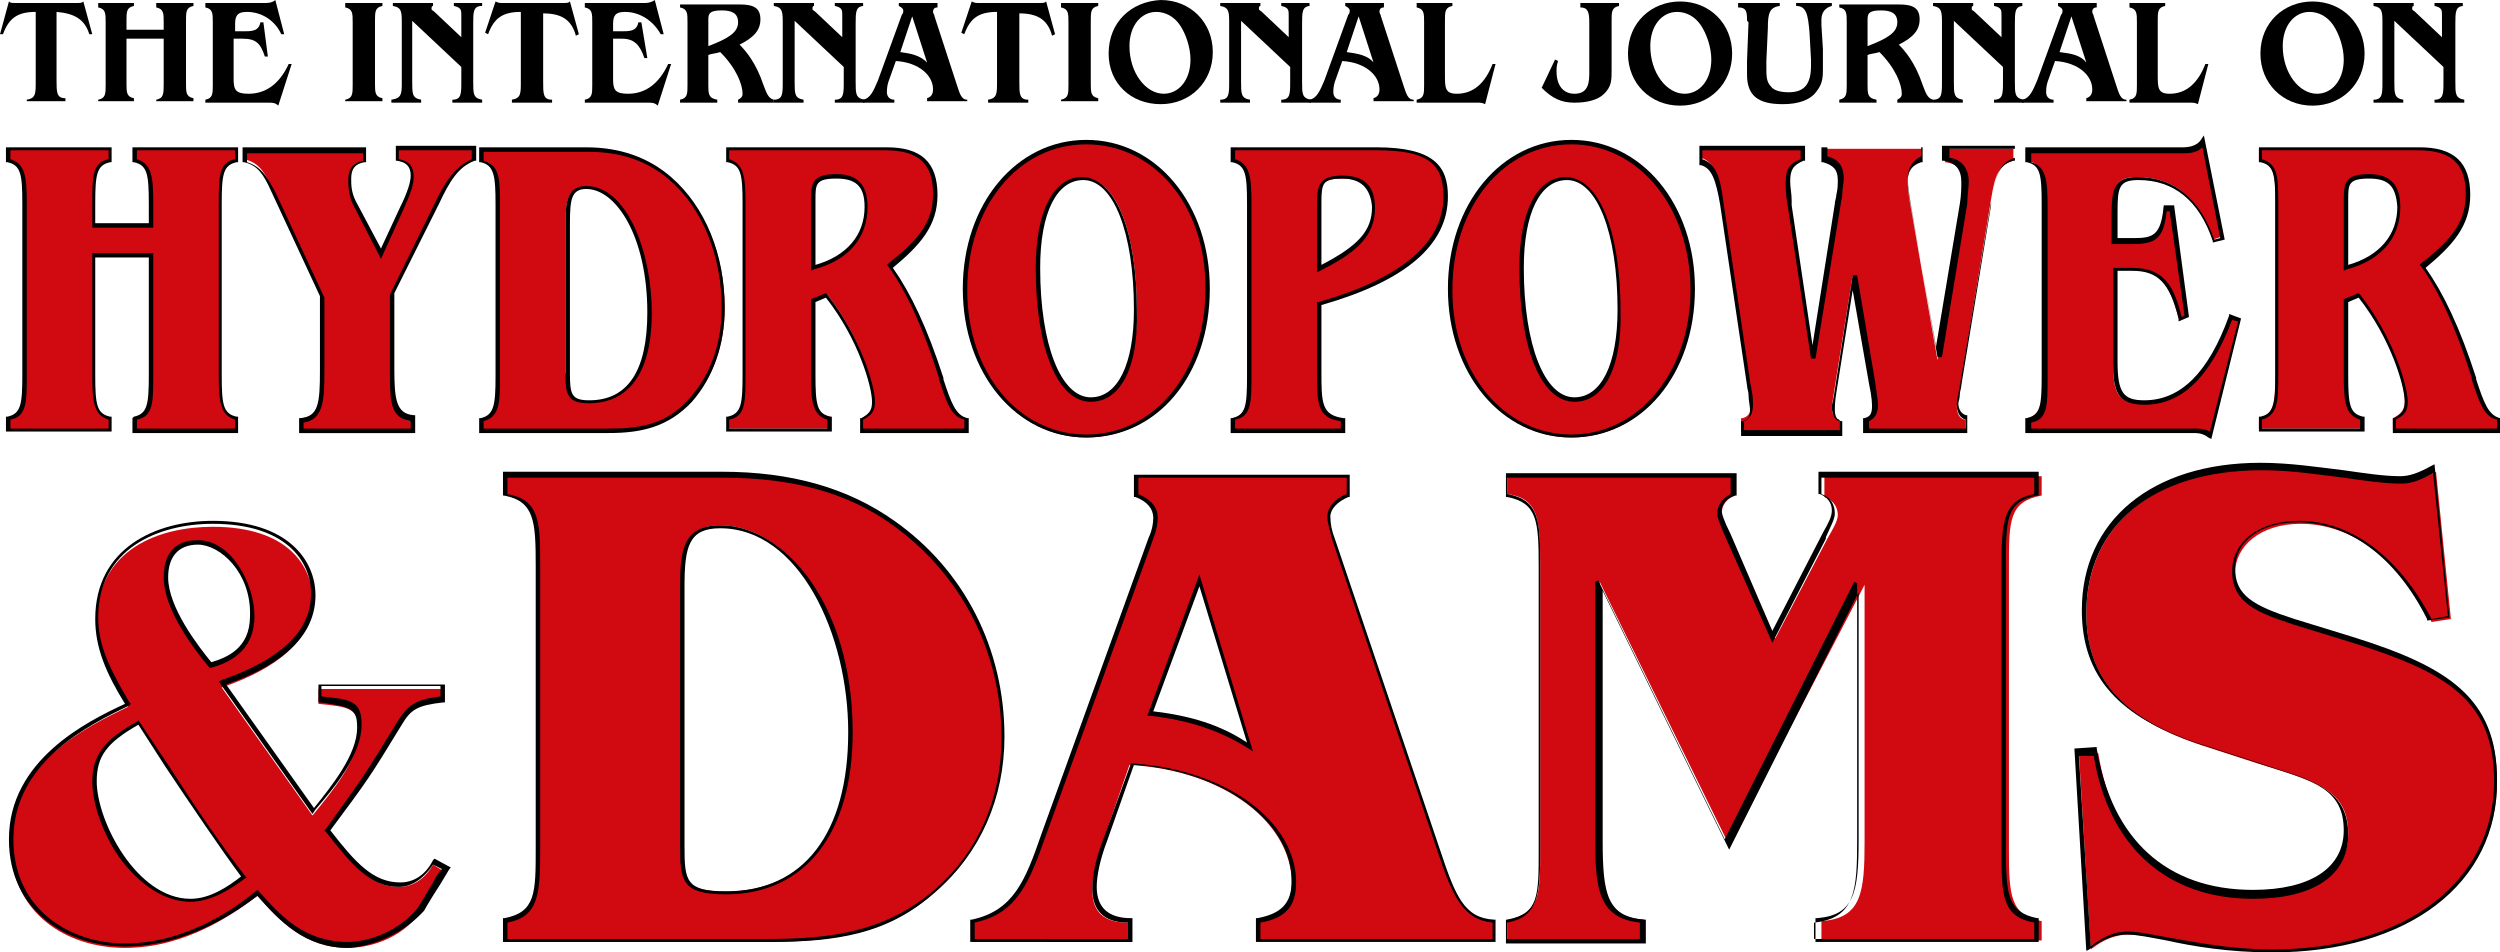 <?xml version="1.0" encoding="UTF-8"?>
<!-- Generator: Adobe Illustrator 18.1.1, SVG Export Plug-In . SVG Version: 6.00 Build 0)  -->
<svg xmlns="http://www.w3.org/2000/svg" xmlns:xlink="http://www.w3.org/1999/xlink" version="1.1" id="Layer_1" x="0px" y="0px" width="168px" height="64px" viewBox="0 0 168 64" xml:space="preserve">
<g>
	<g>
		<path fill="#D10A11" d="M6.3,25.2c0,1.9,0,2.7,1.1,2.9v0.8H0.5v-0.8c1-0.2,1.1-1.1,1.1-2.9V13.7c0-1.9,0-2.7-1.1-2.9V10h6.9v0.8    c-1,0.2-1.1,1.1-1.1,2.9v1.5h3.8v-1.5c0-1.9,0-2.7-1.1-2.9V10h6.9v0.8c-1,0.2-1.1,1.1-1.1,2.9v11.5c0,1.9,0,2.7,1.1,2.9v0.8H9.1    v-0.8c1-0.2,1.1-1.1,1.1-2.9v-8.1H6.3V25.2z"></path>
		<path d="M16.1,29.1H8.9v-1L9,28c0.9-0.2,1-0.8,1-2.8v-7.9H6.4v7.9c0,2,0.1,2.6,1,2.8l0.1,0v1H0.4v-1l0.1,0c0.9-0.2,1-0.8,1-2.8    V13.7c0-2-0.1-2.6-1-2.8l-0.1,0v-1h7.1v1l-0.1,0c-0.9,0.2-1,0.8-1,2.8V15H10v-1.3c0-2-0.1-2.6-1-2.8l-0.1,0v-1h7.1v1l-0.1,0    c-0.9,0.2-1,0.8-1,2.8v11.5c0,2,0.1,2.6,1,2.8l0.1,0V29.1z M9.2,28.8h6.6v-0.6c-1-0.3-1.1-1.2-1.1-3V13.7c0-1.8,0-2.8,1.1-3v-0.6    H9.2v0.6c1,0.3,1.1,1.2,1.1,3v1.6H6.2v-1.6c0-1.8,0-2.8,1.1-3v-0.6H0.7v0.6c1,0.3,1.1,1.2,1.1,3v11.5c0,1.8,0,2.8-1.1,3v0.6h6.6    v-0.6c-1-0.3-1.1-1.2-1.1-3V17h4.1v8.2c0,1.8,0,2.8-1.1,3V28.8z"></path>
	</g>
	<g>
		<path fill="#D10A11" d="M20.2,28.1c1.3-0.1,1.4-1.2,1.4-3.3v-5l-3.3-7.1c-0.5-1.1-0.9-1.8-1.9-2V10h8.1v0.8c-0.7,0.1-1,0.5-1,1.2    c0,0.4,0,0.9,0.3,1.6l1.8,3.4l1.4-3c0.4-0.9,0.7-1.6,0.7-2.1c0-0.7-0.3-1-1-1.1V10h5.1v0.8c-1.1,0.5-1.8,1.5-2.5,3l-3,6.1v5.1    c0,2.1,0.1,3.2,1.4,3.3v0.8h-7.5V28.1z"></path>
		<path d="M27.9,29.1h-7.8v-1l0.1,0c1.2-0.1,1.3-1,1.3-3.2v-5l-3.3-7.1c-0.5-1.1-0.9-1.7-1.8-1.9l-0.1,0v-1h8.3v1l-0.1,0    c-0.6,0.1-0.9,0.4-0.9,1.1v0c0,0.4,0,0.9,0.3,1.5l1.7,3.2l1.3-2.8c0.5-1,0.7-1.7,0.7-2.1c0-0.6-0.3-0.9-0.9-1l-0.1,0v-1H32v1    l-0.1,0c-1.1,0.4-1.7,1.4-2.4,2.9l-3,6v5c0,2.1,0.1,3.1,1.3,3.2l0.1,0V29.1z M20.3,28.8h7.3v-0.5c-1.4-0.2-1.4-1.4-1.4-3.4l0-5.1    l3-6.1c0.7-1.5,1.4-2.5,2.5-3v-0.6h-4.9v0.6c0.7,0.1,1,0.5,1,1.2c0,0.5-0.2,1.1-0.7,2.2l-1.5,3.3l-1.9-3.7    c-0.3-0.7-0.3-1.3-0.3-1.6v0c0-0.8,0.4-1.2,1-1.3v-0.5h-7.8v0.6c1,0.3,1.4,1.1,1.9,2l3.3,7.1v5c0,2-0.1,3.2-1.4,3.4V28.8z"></path>
	</g>
	<g>
		<path fill="#D10A11" d="M32.4,28.1c1-0.2,1.1-1.1,1.1-2.9V13.7c0-1.8,0-2.7-1.1-2.9V10h7.1c2.3,0,4.1,0.6,5.6,2    c2.3,2,3.6,5.2,3.6,8.7c0,2.5-0.8,4.7-2.2,6.2c-1.5,1.6-3.2,2-5.5,2h-8.6V28.1z M38.1,25.1c0,1.4,0.1,1.9,1.4,1.9    c2.6,0,4.1-2,4.1-6c0-5-2.1-8.4-4.3-8.4c-1.1,0-1.3,0.8-1.3,2.4V25.1C38.1,25.2,38.1,24.9,38.1,25.1z"></path>
		<path d="M40.9,29.1h-8.7v-1l0.1,0c0.9-0.2,1-0.9,1-2.8V13.7c0-1.9-0.1-2.6-1-2.8l-0.1,0v-1h7.2c2.3,0,4.2,0.7,5.7,2    c2.3,2,3.6,5.2,3.6,8.8c0,2.5-0.8,4.7-2.2,6.3C44.9,28.7,43.1,29.1,40.9,29.1z M32.5,28.8h8.4c2.2,0,3.9-0.3,5.4-2    c1.4-1.5,2.2-3.7,2.2-6.1c0-3.5-1.3-6.7-3.5-8.6c-1.5-1.3-3.3-1.9-5.5-1.9h-7v0.6c1.1,0.3,1.1,1.3,1.1,3v11.5c0,1.7,0,2.7-1.1,3    V28.8z M39.6,27.1c-1.5,0-1.6-0.6-1.6-2V15c0-1.4,0.1-2.5,1.4-2.5c2.7,0,4.4,4.4,4.4,8.5C43.8,26,41.5,27.1,39.6,27.1z M38.3,25.1    c0,1.4,0.1,1.8,1.3,1.8c2.6,0,3.9-2,3.9-5.9c0-5.1-2.1-8.3-4.1-8.3c-1,0-1.1,0.7-1.1,2.3V25.1z"></path>
	</g>
	<g>
		<path fill="#D10A11" d="M48.9,28.1c1-0.2,1.1-1.1,1.1-2.9V13.7c0-1.9,0-2.7-1.1-2.9V10h10.7c2.2,0,3.3,0.9,3.3,3    c0,2-1,3.3-3.1,4.8c1.4,1.9,2.4,4.4,3.4,7.5C63.7,27,64,28,65,28.1v0.8h-7.1v-0.8c0.6-0.3,0.8-0.6,0.8-1.2c0-1.1-0.9-4.3-3.1-7.1    l-0.9,0.3v5c0,1.9,0,2.7,1.1,2.9v0.8h-6.9V28.1z M58.2,13.9c0-1.5-0.6-2.1-2-2.1c-1.5,0-1.6,0.5-1.6,1.6V18    C57,17.4,58.2,15.9,58.2,13.9z"></path>
		<path d="M65.1,29.1h-7.3v-1l0.1,0c0.5-0.3,0.7-0.5,0.7-1.1c0-1-0.9-4.2-3.1-7l-0.7,0.3v4.9c0,2,0.1,2.6,1,2.8l0.1,0v1h-7.1v-1    l0.1,0c0.9-0.2,1-0.8,1-2.8V13.7c0-2-0.1-2.6-1-2.8l-0.1,0v-1h10.8c2.3,0,3.4,1,3.4,3.2c0,2.1-1.2,3.4-3,4.9    c1.2,1.7,2.3,4,3.4,7.4l0,0.1c0.5,1.5,0.8,2.4,1.6,2.6l0.1,0V29.1z M58,28.8h6.8v-0.6c-0.9-0.2-1.2-1.2-1.7-2.7l0-0.1    c-1.1-3.5-2.2-5.8-3.4-7.5l-0.1-0.1l0.1-0.1c2.2-1.7,3-2.9,3-4.7c0-2-1-2.9-3.2-2.9H49v0.6c1,0.3,1.1,1.2,1.1,3v11.5    c0,1.8,0,2.8-1.1,3v0.6h6.6v-0.6c-1-0.3-1.1-1.2-1.1-3v-5.1l1-0.4l0.1,0.1c2.2,2.8,3.2,6.1,3.2,7.2c0,0.6-0.2,0.9-0.8,1.2V28.8z     M54.5,18.2v-4.8c0-1.1,0.1-1.7,1.7-1.7c1.4,0,2.1,0.7,2.1,2.2c0,2.1-1.3,3.6-3.6,4.2L54.5,18.2z M56.2,12c-1.4,0-1.4,0.4-1.4,1.4    v4.4c2.1-0.6,3.3-2,3.3-3.9C58.1,12.5,57.5,12,56.2,12z"></path>
	</g>
	<g>
		<path fill="#D10A11" d="M73,9.6c4.6,0,8.2,4.2,8.2,9.9c0,5.7-3.6,9.9-8.2,9.9s-8.2-4.2-8.2-9.9C64.9,13.8,68.5,9.6,73,9.6z     M69.8,18c0,5.5,1.5,8.9,3.6,8.9c1.8,0,3-2.1,3-6c0-5.5-1.5-8.9-3.5-8.9C71,12,69.8,14.1,69.8,18z"></path>
		<path d="M73,29.4c-4.7,0-8.3-4.3-8.3-10c0-5.7,3.6-10,8.3-10c4.7,0,8.3,4.3,8.3,10C81.3,25.2,77.8,29.4,73,29.4z M73,9.7    c-4.6,0-8,4.2-8,9.8c0,5.6,3.5,9.7,8,9.7c4.6,0,8-4.2,8-9.7C81.1,13.9,77.6,9.7,73,9.7z M73.3,27c-2.2,0-3.7-3.5-3.7-9    c0-3.8,1.2-6.1,3.1-6.1c2.2,0,3.7,3.5,3.7,9C76.5,24.7,75.3,27,73.3,27z M72.8,12.1c-1.8,0-2.9,2.2-2.9,5.9c0,5.2,1.4,8.7,3.4,8.7    c1.8,0,2.9-2.2,2.9-5.9C76.2,15.6,74.8,12.1,72.8,12.1z"></path>
	</g>
	<g>
		<path fill="#D10A11" d="M82.8,28.1c1-0.2,1.1-1.1,1.1-2.9V13.7c0-1.9,0-2.7-1.1-2.9V10h9.7c3,0,4.6,0.6,4.6,3.2    c0,3.2-2.8,5.6-8.5,7.2v4.5c0,2.2,0,3.1,1.6,3.3v0.8h-7.4V28.1z M92.3,14c0-1.4-0.7-2-2.1-2c-1.4,0-1.6,0.5-1.6,1.7v4.4    C91.1,16.9,92.3,15.8,92.3,14z"></path>
		<path d="M90.4,29.1h-7.7v-1l0.1,0c0.9-0.2,1-0.8,1-2.8V13.7c0-2-0.1-2.6-1-2.8l-0.1,0v-1h9.8c3.9,0,4.8,1.3,4.8,3.3    c0,3.3-2.9,5.7-8.5,7.3v4.4c0,2.2,0,3,1.5,3.2l0.1,0V29.1z M83,28.8h7.1v-0.5c-1.6-0.2-1.6-1.2-1.6-3.4v-4.6l0.1,0    c5.6-1.6,8.4-4,8.4-7.1c0-2.3-1.2-3.1-4.5-3.1H83v0.6c1,0.3,1.1,1.2,1.1,3v11.5c0,1.8,0,2.8-1.1,3V28.8z M88.5,18.3v-4.6    c0-1.3,0.2-1.9,1.7-1.9c1.5,0,2.2,0.7,2.2,2.2c0,2-1.5,3.1-3.7,4.2L88.5,18.3z M90.2,12c-1.3,0-1.4,0.3-1.4,1.6v4.2    c2.5-1.3,3.4-2.3,3.4-3.9C92.1,12.7,91.5,12,90.2,12z"></path>
	</g>
	<g>
		<path fill="#D10A11" d="M105.6,9.6c4.6,0,8.2,4.2,8.2,9.9c0,5.7-3.6,9.9-8.2,9.9c-4.6,0-8.2-4.2-8.2-9.9    C97.4,13.8,101,9.6,105.6,9.6z M102.3,18c0,5.5,1.5,8.9,3.5,8.9c1.8,0,3-2.1,3-6c0-5.5-1.5-8.9-3.5-8.9    C103.5,12,102.3,14.1,102.3,18z"></path>
		<path d="M105.6,29.4c-4.7,0-8.3-4.3-8.3-10c0-5.7,3.6-10,8.3-10c4.7,0,8.3,4.3,8.3,10C113.9,25.2,110.3,29.4,105.6,29.4z     M105.6,9.7c-4.6,0-8,4.2-8,9.8c0,5.6,3.5,9.7,8,9.7s8-4.2,8-9.7C113.6,13.9,110.1,9.7,105.6,9.7z M105.8,27c-2.2,0-3.7-3.5-3.7-9    c0-3.8,1.2-6.1,3.1-6.1c2.2,0,3.7,3.5,3.7,9C109,24.7,107.8,27,105.8,27z M105.3,12.1c-1.8,0-2.9,2.2-2.9,5.9    c0,5.2,1.4,8.7,3.4,8.7c1.8,0,2.9-2.2,2.9-5.9C108.7,15.6,107.3,12.1,105.3,12.1z"></path>
	</g>
	<g>
		<path fill="#D10A11" d="M117.1,28.1c0.4-0.1,0.6-0.4,0.6-1c0-0.3-0.1-0.9-0.2-1.6l-1.8-12.1c-0.3-1.7-0.5-2.5-1.4-2.8V9.9l6.8,0    v0.8c-0.7,0.3-1,0.6-1,1.5c0,0.4,0.1,1,0.2,1.6l1.5,10.3l1.6-10.3c0.1-0.6,0.3-1.2,0.3-1.6c0-0.8-0.4-1.1-1.1-1.4V10h6.5v0.8    c-0.7,0.3-0.9,0.7-0.9,1.4c0,0.1,0,0.7,0.2,1.7l1.8,10.3l1.7-10.3c0.1-0.6,0.1-1.1,0.1-1.5c0-0.9-0.4-1.4-1.3-1.5V10h4.6v0.8    c-1.2,0.3-1.3,1.4-1.6,3.2l-2,12.1c-0.1,0.6-0.2,1-0.2,1.2c0,0.5,0.2,0.9,0.6,0.9v0.8h-6.8v-0.8c0.5-0.1,0.6-0.4,0.6-1    c0-0.3,0-0.8-0.2-1.6l-1.2-7.1l-1.2,7.5c-0.1,0.7-0.2,1.2-0.2,1.3c0,0.5,0.1,0.8,0.5,0.9v0.8h-6.6V28.1z"></path>
		<path d="M132.3,29.1h-7.1v-1l0.1,0c0.3-0.1,0.5-0.2,0.5-0.8c0-0.1,0-0.6-0.2-1.5l-1.1-6.3l-1.1,6.9c-0.1,0.6-0.1,1-0.1,1.1    c0,0.6,0.2,0.7,0.4,0.8l0.1,0v1H117v-1l0.1,0c0.4-0.1,0.5-0.3,0.5-0.8c0-0.2-0.1-0.6-0.1-1c0-0.2-0.1-0.4-0.1-0.6l-1.8-12.1    c-0.3-1.8-0.6-2.5-1.3-2.7l-0.1,0V9.8l7.1,0v1l-0.1,0c-0.7,0.3-0.9,0.6-0.9,1.4c0,0.4,0.1,0.8,0.1,1.3l0,0.3l1.4,9.4l1.5-9.5    c0-0.2,0.1-0.4,0.1-0.6c0.1-0.4,0.1-0.7,0.1-1c0-0.7-0.3-1-1-1.2l-0.1,0v-1h6.8v1l-0.1,0c-0.6,0.2-0.9,0.6-0.9,1.2    c0,0.1,0,0.7,0.2,1.7l1.7,9.5l1.6-9.6c0.1-0.6,0.1-1.1,0.1-1.5c0-0.8-0.4-1.3-1.2-1.4l-0.1,0v-1h4.9v1l-0.1,0    c-1.1,0.3-1.2,1.2-1.5,2.8l0,0.2l-2,12.1c0,0.2-0.1,0.4-0.1,0.6c0,0.3-0.1,0.5-0.1,0.6c0,0.4,0.2,0.7,0.5,0.8l0.1,0V29.1z     M125.5,28.8h6.6v-0.6c-0.4-0.1-0.6-0.5-0.6-1c0-0.2,0-0.4,0.1-0.7c0-0.2,0.1-0.4,0.1-0.6l2.1-12.3c0.3-1.6,0.4-2.6,1.6-3v-0.6    h-4.4v0.6c0.8,0.1,1.3,0.7,1.3,1.6c0,0.4-0.1,1-0.1,1.5l-1.7,10.3l-0.3,0l-1.8-10.3c-0.2-1.1-0.2-1.7-0.2-1.7    c0-0.7,0.3-1.2,0.9-1.5v-0.6h-6.3v0.6c0.7,0.2,1.1,0.6,1.1,1.5c0,0.3-0.1,0.7-0.1,1.1c0,0.2-0.1,0.4-0.1,0.6L122,24.1l-0.3,0    l-1.6-10.5c-0.1-0.5-0.1-1-0.1-1.3c0-0.9,0.2-1.3,1-1.6v-0.6l-6.6,0v0.6c0.9,0.3,1.2,1.2,1.4,2.8l1.8,12.1c0,0.2,0.1,0.4,0.1,0.6    c0.1,0.4,0.1,0.8,0.1,1c0,0.7-0.3,1-0.6,1.1v0.6h6.4v-0.6c-0.4-0.1-0.5-0.6-0.5-1c0-0.1,0.1-0.4,0.2-1.1l1.2-7.7l0.3,0l1.2,7.1    c0.1,0.7,0.2,1.3,0.2,1.6c0,0.6-0.2,0.9-0.6,1.1V28.8z"></path>
	</g>
	<g>
		<path fill="#D10A11" d="M136.2,28.1c1-0.2,1.1-1.1,1.1-2.9V13.7c0-1.9,0-2.7-1.1-2.9V10h10.5c0.6,0,1-0.2,1.3-0.6l1.3,6.5    l-0.6,0.2c-0.9-2.8-2.6-4.2-5.1-4.2c-1.4,0-1.6,0.6-1.6,2.2v2h1.3c1.4,0,2-0.3,2.1-2.2h0.5l1,7.3l-0.5,0.2    c-0.6-2.4-1.3-3.3-3.2-3.3H142v6.3c0,2,0.3,2.7,2,2.7c2.5,0,4.4-1.8,5.9-5.7l0.6,0.2l-1.9,7.7c-0.4-0.3-0.8-0.3-1.2-0.3h-11.1    V28.1z"></path>
		<path d="M148.6,29.5l-0.2-0.1c-0.4-0.3-0.7-0.3-1.1-0.3h-11.2v-1l0.1,0c0.9-0.2,1-0.8,1-2.8V13.7c0-2-0.1-2.6-1-2.8l-0.1,0v-1    h10.6c0.6,0,1-0.2,1.2-0.5l0.2-0.3l1.4,7l-0.8,0.2l0-0.1c-0.9-2.7-2.6-4.1-5-4.1c-1.3,0-1.4,0.5-1.4,2.1V16h1.1    c1.3,0,1.8-0.2,2-2.1l0-0.1h0.7l1,7.5l-0.7,0.3l0-0.2c-0.6-2.4-1.4-3.2-3.1-3.2h-1v6.1c0,2.1,0.4,2.6,1.8,2.6    c2.4,0,4.3-1.8,5.7-5.7l0-0.1l0.8,0.3L148.6,29.5z M136.4,28.8h11c0.4,0,0.7,0,1.1,0.2l1.9-7.4l-0.4-0.1c-1.5,3.9-3.4,5.7-5.9,5.7    c-1.8,0-2.1-0.9-2.1-2.8v-6.4h1.3c2.1,0,2.8,1.2,3.3,3.3l0.2-0.1l-1-7h-0.2c-0.2,1.9-0.8,2.2-2.3,2.2h-1.4v-2.1    c0-1.6,0.2-2.4,1.7-2.4c2.5,0,4.2,1.4,5.2,4.2l0.4-0.1l-1.2-6.1c-0.3,0.3-0.7,0.4-1.2,0.4h-10.3v0.6c1,0.3,1.1,1.2,1.1,3v11.5    c0,1.8,0,2.8-1.1,3V28.8z"></path>
	</g>
	<g>
		<path fill="#D10A11" d="M151.8,28.1c1-0.2,1.1-1.1,1.1-2.9V13.7c0-1.9,0-2.7-1.1-2.9V10h10.7c2.2,0,3.3,0.9,3.3,3    c0,2-1,3.3-3.1,4.8c1.4,1.9,2.4,4.4,3.4,7.5c0.5,1.6,0.8,2.6,1.8,2.8v0.8h-7.1v-0.8c0.6-0.3,0.8-0.6,0.8-1.2    c0-1.1-0.9-4.3-3.1-7.1l-0.9,0.3v5c0,1.9,0,2.7,1.1,2.9v0.8h-6.9V28.1z M161.2,13.9c0-1.5-0.6-2.1-2-2.1c-1.5,0-1.6,0.5-1.6,1.6    V18C159.9,17.4,161.2,15.9,161.2,13.9z"></path>
		<path d="M168.1,29.1h-7.3v-1l0.1,0c0.5-0.3,0.7-0.5,0.7-1.1c0-1-0.9-4.2-3.1-7l-0.7,0.3v4.9c0,2,0.1,2.6,1,2.8l0.1,0v1h-7.1v-1    l0.1,0c0.9-0.2,1-0.8,1-2.8V13.7c0-2-0.1-2.6-1-2.8l-0.1,0v-1h10.8c2.3,0,3.4,1,3.4,3.2c0,2.1-1.2,3.4-3,4.9    c1.2,1.7,2.3,4,3.4,7.4l0,0.1c0.5,1.5,0.8,2.4,1.6,2.6l0.1,0V29.1z M161,28.8h6.8v-0.6c-0.9-0.2-1.2-1.2-1.7-2.7l0-0.1    c-1.1-3.5-2.2-5.8-3.4-7.5l-0.1-0.1l0.1-0.1c2.2-1.7,3-2.9,3-4.7c0-2-1-2.9-3.2-2.9H152v0.6c1.1,0.3,1.1,1.3,1.1,3v11.5    c0,1.7,0,2.7-1.1,3v0.6h6.6v-0.6c-1-0.3-1.1-1.2-1.1-3v-5.1l1-0.4l0.1,0.1c2.2,2.8,3.2,6.1,3.2,7.2c0,0.6-0.2,0.9-0.8,1.2V28.8z     M157.5,18.2v-4.8c0-1.1,0.1-1.7,1.7-1.7c1.4,0,2.1,0.7,2.1,2.2c0,2.1-1.3,3.6-3.6,4.2L157.5,18.2z M159.2,12    c-1.4,0-1.4,0.4-1.4,1.4v4.4c2.1-0.6,3.3-2,3.3-3.9C161,12.5,160.5,12,159.2,12z"></path>
	</g>
	<g>
		<path fill="#D10A11" d="M29.7,46.1v1c-1.8,0.2-2.2,0.5-2.9,1.6c-2.2,3.6-2.2,3.6-4.8,7.2c1.7,2.2,2.9,3.7,4.8,3.7    c1,0,1.8-0.6,2.3-1.5l0.8,0.5c0,0-1.7,2.8-1.8,2.9c-1.6,2-4,2.2-4.7,2.2c-2.9,0-4.6-1.8-6.1-3.5c-1.6,1.2-4.8,3.5-8.9,3.5    c-3.9,0-7.7-2.3-7.7-7.1c0-5.3,5.2-7.8,7.9-9.1c-1.4-2.3-2.1-3.9-2.1-5.7c0-4.9,4.2-6.4,7.8-6.4c5.1,0,6.7,2.7,6.7,4.9    c0,3.3-3.5,5-6.1,5.9l6.1,8.6c1.3-1.6,3.1-3.7,3.1-5.7c0-1.5-0.6-1.6-2.7-1.8v-1H29.7z M12.8,60.5c1.2,0,2.5-0.8,3.6-1.6    c-1.5-2-3.6-5.1-5.2-7.5l-1.9-2.9c-2.1,1.2-3,2.2-3,3.9C6.3,55.2,9,60.5,12.8,60.5z M14.2,44.8c1.1-0.4,2.8-1,2.8-3.3    c0-2-1.4-5-3.7-5c-1,0-2.1,0.4-2.1,2.4C11.2,40.9,13.2,43.6,14.2,44.8z"></path>
		<path d="M23.4,63.7c-2.9,0-4.6-1.8-6.1-3.5c-1.2,0.9-4.6,3.4-8.9,3.4c-3.8,0-7.8-2.3-7.8-7.2c0-5.3,5.2-7.9,7.8-9.1    c-1.3-2.1-2-3.8-2-5.7c0-4.8,4.1-6.6,7.9-6.6c5.1,0,6.9,2.7,6.9,5c0,2.6-2,4.6-6,6l5.9,8.3c1.2-1.5,2.9-3.6,2.9-5.4    c0-1.3-0.4-1.4-2.5-1.7l-0.1,0v-1.2h8.5v1.2l-0.1,0c-1.8,0.2-2.2,0.5-2.8,1.5c-2.2,3.6-2.2,3.6-4.8,7.1c1.7,2.2,2.9,3.5,4.7,3.5    c0.9,0,1.7-0.5,2.2-1.5l0.1-0.1l1.1,0.6l-0.1,0.1c0,0-0.3,0.5-0.6,1c-0.9,1.4-1.1,1.8-1.1,1.8C26.3,63.6,23.5,63.7,23.4,63.7z     M17.3,59.8l0.1,0.1c1.5,1.7,3.1,3.4,6,3.4c0.1,0,2.7,0,4.6-2.2c0.1-0.1,0.7-1.1,1.1-1.8c0.3-0.6,0.5-0.8,0.6-0.9l-0.6-0.3    c-0.6,0.9-1.4,1.5-2.3,1.5c-1.9,0-3.1-1.4-4.9-3.7l-0.1-0.1l0.1-0.1c2.6-3.6,2.6-3.6,4.8-7.2c0.7-1.1,1.2-1.5,2.9-1.7v-0.7h-8v0.7    c2,0.2,2.7,0.3,2.7,1.9c0,2-1.8,4.2-3.1,5.7L21,54.7l-6.3-8.9l0.2-0.1c4-1.4,6-3.3,6-5.8c0-2.2-1.7-4.7-6.6-4.7    c-3.7,0-7.7,1.7-7.7,6.3c0,1.9,0.8,3.5,2.1,5.7l0.1,0.1l-0.1,0.1c-2.7,1.3-7.8,3.8-7.8,9c0,4.8,3.9,7,7.5,7    C12.7,63.4,16.1,60.8,17.3,59.8L17.3,59.8z M12.8,60.6c-1.7,0-3.4-1.1-4.8-3c-1.1-1.6-1.8-3.6-1.8-5.1c0-1.7,0.8-2.8,3-4l0.1-0.1    l2,3c1.8,2.8,3.7,5.6,5.2,7.5l0.1,0.1L16.5,59C15.6,59.7,14.2,60.6,12.8,60.6z M9.3,48.7c-2.1,1.2-2.8,2.1-2.8,3.8    c0,2.7,2.7,7.9,6.3,7.9c1.3,0,2.5-0.8,3.4-1.5c-1.4-1.9-3.3-4.7-5.1-7.4L9.3,48.7z M14.1,44.9L14.1,44.9c-1-1.2-3.1-3.9-3.1-6.1    c0-2.2,1.4-2.5,2.3-2.5c2.3,0,3.8,3,3.8,5.1C17.1,43.9,15.2,44.6,14.1,44.9L14.1,44.9z M13.3,36.6c-1.3,0-2,0.8-2,2.2    c0,2,2,4.6,2.9,5.7c1-0.3,2.6-0.9,2.6-3.1C16.9,38.5,14.8,36.6,13.3,36.6z"></path>
	</g>
	<g>
		<path fill="#D10A11" d="M33.9,61.9c2.2-0.4,2.2-1.8,2.2-4.8v-19c0-3-0.1-4.5-2.2-4.8V32h14.6c4.6,0,8.4,1,11.5,3.2    c4.6,3.3,7.4,8.5,7.4,14.4c0,4.1-1.6,7.7-4.5,10.3c-3.1,2.7-6.5,3.4-11.3,3.4H33.9V61.9z M45.8,56.8c0,2.3,0.1,3.1,3,3.1    c5.4,0,8.4-4.1,8.4-10.8c0-8.3-4.4-13.8-8.8-13.8c-2.2,0-2.6,1.4-2.6,4v16.5C45.8,56.2,45.8,56.6,45.8,56.8z"></path>
		<path d="M51.6,63.3H33.8v-1.6l0.1,0c2.1-0.4,2.1-1.7,2.1-4.7v-19c0-3-0.1-4.3-2.1-4.7l-0.1,0v-1.6h14.7c4.7,0,8.5,1.1,11.6,3.3    c4.7,3.3,7.4,8.6,7.4,14.5c0,4.1-1.6,7.8-4.6,10.4C59.7,62.8,56.2,63.3,51.6,63.3z M34.1,63.1h17.5c4.6,0,8-0.6,11.2-3.3    c2.9-2.5,4.5-6.1,4.5-10.2c0-5.8-2.7-11-7.3-14.3c-3-2.2-6.8-3.2-11.4-3.2H34.1v1.1c2.2,0.4,2.2,1.9,2.2,4.9v19    c0,3-0.1,4.5-2.2,4.9V63.1z M48.8,60.1c-3,0-3.1-0.9-3.1-3.3V39.4c0-2.4,0.2-4.1,2.7-4.1c4.3,0,8.9,5.3,8.9,13.9    C57.3,56,54.1,60.1,48.8,60.1z M48.4,35.5c-2.1,0-2.4,1.2-2.4,3.9v17.5c0,2.3,0.1,3,2.8,3C54,59.9,57,56,57,49.2    C57,42.6,53.7,35.5,48.4,35.5z"></path>
	</g>
	<g>
		<path fill="#D10A11" d="M77.7,34.8c0-0.7-0.4-1.2-1.3-1.5V32h14.2v1.3c-0.8,0.3-1.3,0.9-1.3,1.4c0,0.6,0.1,1,0.3,1.5l7.1,21    c1,3,1.7,4.6,3.7,4.7v1.3h-16v-1.3c1.7-0.3,2.4-1.1,2.4-2.6c0-3.8-4.2-7.5-10.9-7.9l-1.8,5.2c-0.5,1.4-0.7,2.4-0.7,3.2    c0,1.5,0.8,2.2,2.4,2.2v1.3H65.4v-1.3c2.9-0.6,3.7-2.6,4.8-5.9l7.2-19.9C77.6,35.7,77.7,35.3,77.7,34.8z M84,50.2L80.6,39l-3.3,9    C79.9,48.2,82.1,48.9,84,50.2z"></path>
		<path d="M100.6,63.3H84.4v-1.6l0.1,0c1.6-0.3,2.3-1,2.3-2.5c0-4-4.6-7.4-10.6-7.8l-1.8,5.1c-0.5,1.3-0.7,2.4-0.7,3.1    c0,1.4,0.8,2.1,2.3,2.1h0.1v1.6H65.2v-1.5l0.1,0c2.8-0.6,3.6-2.6,4.7-5.8l7.2-19.9c0.2-0.4,0.3-0.9,0.3-1.3c0-0.6-0.4-1.1-1.2-1.4    l-0.1,0v-1.5h14.5v1.5l-0.1,0c-0.7,0.3-1.2,0.8-1.2,1.3c0,0.5,0.1,1,0.3,1.5l7.1,21c1,3,1.6,4.5,3.6,4.6l0.1,0V63.3z M84.6,63.1    h15.7V62c-2-0.2-2.7-1.8-3.7-4.8l-7.1-21c-0.1-0.5-0.3-1-0.3-1.5c0-0.6,0.5-1.2,1.3-1.5v-1.1h-14v1.1c0.9,0.4,1.3,0.9,1.3,1.6    c0,0.4-0.1,0.9-0.3,1.4l-7.2,19.9c-1.1,3.1-1.9,5.3-4.8,5.9v1.1h10.3V62c-1.6,0-2.4-0.8-2.4-2.3c0-0.8,0.2-1.9,0.7-3.2l1.9-5.2    l0.1,0c6.3,0.4,11,3.9,11,8c0,1.6-0.7,2.4-2.4,2.7V63.1z M84.2,50.5l-0.3-0.2c-1.9-1.2-4-1.9-6.6-2.2l-0.2,0l3.5-9.5L84.2,50.5z     M77.5,47.8c2.5,0.3,4.5,0.9,6.3,2.1l-3.2-10.5L77.5,47.8z"></path>
	</g>
	<g>
		<path fill="#D10A11" d="M116.2,56.8l-8.7-17.7v17.3c0,3.5,0.2,5.2,3,5.4v1.3h-9.2v-1.3c2.2-0.4,2.2-1.7,2.2-4.8v-19    c0-3.1-0.1-4.5-2.2-4.8V32h15.3v1.3c-0.6,0.2-0.9,0.7-0.9,1.2c0,0.3,0.2,0.8,0.6,1.7l3,6.7l3.5-6.7c0.4-0.7,0.7-1.2,0.7-1.6    c0-0.5-0.3-1-0.9-1.2V32h14.6v1.3c-2.2,0.4-2.2,1.7-2.2,4.8v19c0,3.1,0.1,4.4,2.2,4.8v1.3h-14.8v-1.3c2.7-0.2,2.9-1.9,2.9-5.4    V39.3L116.2,56.8z"></path>
		<path d="M137,63.3H122v-1.6l0.1,0c2.5-0.2,2.8-1.7,2.8-5.3V39.8l-8.7,17.3l-8.5-17.4v16.8c0,3.6,0.3,5.1,2.8,5.3l0.1,0v1.6h-9.4    v-1.6l0.1,0c2.1-0.4,2.1-1.6,2.1-4.7v-19c0-3.1-0.1-4.3-2.1-4.7l-0.1,0v-1.6h15.5v1.5l-0.1,0c-0.6,0.2-0.9,0.6-0.9,1    c0,0.2,0.1,0.6,0.6,1.6l2.8,6.5l3.4-6.6c0.4-0.7,0.6-1.1,0.6-1.5c0-0.5-0.3-0.9-0.8-1.1l-0.1,0v-1.5H137v1.6l-0.1,0    c-2.1,0.4-2.1,1.6-2.1,4.7v19c0,3.1,0.1,4.3,2.1,4.7l0.1,0V63.3z M122.2,63.1h14.5V62c-2.2-0.4-2.2-1.9-2.2-4.9v-19    c0-3,0.1-4.5,2.2-4.9v-1.1h-14.3v1.1c0.6,0.2,0.9,0.7,0.9,1.3c0,0.4-0.3,0.9-0.6,1.6l0,0.1l-3.6,7l-3.1-7    c-0.4-0.9-0.6-1.4-0.6-1.7c0-0.5,0.3-1,0.9-1.3v-1.1h-15v1.1c2.2,0.4,2.2,1.9,2.2,4.9v19c0,3-0.1,4.5-2.2,4.9v1.1h8.9V62    c-2.8-0.3-3-2.3-3-5.6V39.1l0.2-0.1l8.5,17.4l8.7-17.3l0.2,0.1v17.2c0,3.4-0.1,5.3-2.9,5.6V63.1z"></path>
	</g>
	<g>
		<path fill="#D10A11" d="M167.8,52.5c0,6.7-5.8,11.4-15,11.4c-4.7,0-7.9-1.1-9.7-1.1c-0.9,0-1.7,0.3-2.6,1l-0.8-13.2l1.3,0    c1,6.2,4.8,9.6,10.6,9.6c4.1,0,6.2-1.6,6.2-4.2c0-3-2.3-3.5-6.1-4.7l-3.7-1.2c-5.2-1.7-7.8-4.4-7.8-8.9c0-5.7,4.3-9.7,11.9-9.7    c3.7,0,6.8,0.9,9.4,0.9c0.7,0,1.4-0.3,2.2-0.7l1,9.9l-1.3,0.2c-2.2-4.3-5.4-6.6-8.8-6.6c-2.7,0-4.4,1.5-4.4,3.3    c0,2,1.5,2.7,4.1,3.5l3.9,1.2C164.4,45,167.8,46.9,167.8,52.5z"></path>
		<path d="M152.7,64c-2.9,0-5.3-0.4-7.1-0.8c-1.1-0.2-2-0.4-2.7-0.4c-0.8,0-1.6,0.3-2.5,1l-0.2,0.1l-0.8-13.6l1.5-0.1l0,0.1    c1,6.1,4.7,9.5,10.5,9.5c3.9,0,6.1-1.5,6.1-4c0-2.7-1.9-3.3-5.1-4.3c-0.3-0.1-0.6-0.2-0.9-0.3l-3.7-1.2c-5.4-1.8-7.9-4.5-7.9-9    c0-6,4.7-9.9,12-9.9c2,0,3.9,0.3,5.6,0.5c1.4,0.2,2.7,0.4,3.8,0.4c0.6,0,1.2-0.2,2.1-0.7l0.2-0.1l1,10.3l-1.5,0.2l0-0.1    c-2.1-4.2-5.3-6.5-8.7-6.5c-2.5,0-4.2,1.3-4.2,3.1c0,1.8,1.2,2.5,4,3.4l3.9,1.2c6.4,2,9.7,4.1,9.7,9.6    C167.9,59.4,161.8,64,152.7,64z M143,62.6c0.7,0,1.6,0.2,2.7,0.4c1.8,0.3,4.1,0.8,7,0.8c8.9,0,14.9-4.5,14.9-11.3    c0-5.4-3.1-7.3-9.5-9.3l-3.9-1.2c-2.5-0.8-4.2-1.5-4.2-3.6c0-2,1.8-3.4,4.5-3.4c3.5,0,6.7,2.4,8.9,6.6l1.1-0.2l-1-9.6    c-0.9,0.5-1.5,0.7-2.1,0.7c-1.2,0-2.5-0.2-3.9-0.4c-1.7-0.2-3.5-0.5-5.5-0.5c-7.3,0-11.8,3.7-11.8,9.6c0,4.3,2.4,7.1,7.7,8.8    l3.7,1.2c0.3,0.1,0.6,0.2,0.9,0.3c3.2,1,5.3,1.7,5.3,4.6c0,2.7-2.3,4.3-6.4,4.3c-5.8,0-9.7-3.5-10.7-9.6l-1,0l0.8,12.8    C141.4,62.9,142.1,62.6,143,62.6z"></path>
	</g>
	<path d="M0.6,0.1C0.7,0.2,0.8,0.2,1,0.2h4.2c0.2,0,0.3,0,0.4-0.1l0.6,2.2L6,2.3C5.7,1.3,5,0.9,3.8,0.8v4.6c0,0.8,0,1.2,0.6,1.2v0.2   H1.8V6.7c0.6-0.1,0.6-0.4,0.6-1.2V0.8c-1.2,0-1.8,0.4-2.2,1.5L0,2.3L0.6,0.1z"></path>
	<path d="M6.6,6.7c0.5-0.1,0.5-0.4,0.5-1V1.5c0-0.6,0-0.9-0.5-1V0.2H9v0.2c-0.5,0.1-0.5,0.4-0.5,1V2H11V1.5c0-0.6,0-0.9-0.5-1V0.2   H13v0.2c-0.5,0.1-0.5,0.4-0.5,1v4.2c0,0.6,0,0.9,0.5,1v0.2h-2.5V6.7C11,6.6,11,6.3,11,5.6v-3H8.5v3c0,0.6,0,0.9,0.5,1v0.2H6.6V6.7z   "></path>
	<path d="M18.5,0l0.6,2.3h-0.2c-0.4-0.9-1.3-1.5-2.3-1.5c-0.6,0-0.8,0.2-0.8,0.8v0.5h0.7c0.6,0,0.9-0.1,1-0.6h0.2L18,3.8h-0.2   c-0.3-0.9-0.6-1.2-1.5-1.2h-0.6v2.7c0,0.7,0.1,1,1,1c1.2,0,2.1-0.7,2.7-2h0.2l-0.9,2.8c-0.2-0.2-0.4-0.2-0.6-0.2h-4.3V6.7   c0.5-0.1,0.5-0.4,0.5-1V1.5c0-0.6,0-0.9-0.5-1V0.2h4.1C18.2,0.2,18.4,0.1,18.5,0z"></path>
	<path d="M23.2,6.7c0.5-0.1,0.5-0.4,0.5-1V1.5c0-0.6,0-0.9-0.5-1V0.2h2.5v0.2c-0.5,0.1-0.5,0.4-0.5,1v4.2c0,0.6,0,0.9,0.5,1v0.2   h-2.5V6.7z"></path>
	<path d="M32.4,0.4c-0.6,0-0.6,0.4-0.6,1.2v3.9c0,0.8,0,1.1,0.6,1.2v0.2h-2V6.7c0.6,0,0.6-0.4,0.6-1.2v-1l-3.3-3.1v4.1   c0,0.8,0,1.1,0.6,1.2v0.2h-2V6.7C27,6.6,27,6.3,27,5.5V1.6c0-0.8,0-1.1-0.6-1.2V0.2h2.7v0.2c-0.1,0-0.1,0.1-0.1,0.2   c0,0.1,0.1,0.1,0.2,0.2l1.8,1.7V1c0-0.3,0-0.5-0.5-0.6V0.2h1.9V0.4z"></path>
	<path d="M33.3,0.1c0.2,0.1,0.3,0.1,0.4,0.1h4.2c0.2,0,0.3,0,0.4-0.1l0.6,2.2l-0.2,0.1c-0.3-1.1-1-1.5-2.2-1.5v4.6   c0,0.8,0,1.2,0.6,1.2v0.2h-2.7V6.7c0.6-0.1,0.6-0.4,0.6-1.2V0.8c-1.2,0-1.8,0.4-2.2,1.5l-0.2-0.1L33.3,0.1z"></path>
	<path d="M44,0l0.6,2.3h-0.2C43.9,1.4,43,0.8,42,0.8c-0.6,0-0.8,0.2-0.8,0.8v0.5h0.7c0.6,0,0.9-0.1,1-0.6h0.2l0.4,2.4h-0.2   C43,3,42.6,2.6,41.8,2.6h-0.6v2.7c0,0.7,0.1,1,1,1c1.2,0,2.1-0.7,2.7-2h0.2l-0.9,2.8c-0.2-0.2-0.4-0.2-0.6-0.2h-4.3V6.7   c0.5-0.1,0.5-0.4,0.5-1V1.5c0-0.6,0-0.9-0.5-1V0.2h4.1C43.6,0.2,43.9,0.1,44,0z"></path>
	<path d="M47.6,3.1V1.3c0-0.4,0.1-0.6,0.9-0.6c0.7,0,1.1,0.2,1.1,0.8C49.6,2.2,48.9,2.6,47.6,3.1z M45.6,6.9h2.6V6.7   c-0.6-0.1-0.6-0.4-0.6-1V3.7c0.2-0.1,0.5-0.1,0.8-0.2c1.1,1.1,1.5,2.2,1.5,2.8c0,0.2-0.1,0.3-0.3,0.4v0.2H52V6.7   c-0.4-0.1-0.5-0.5-0.7-1c-0.5-1.5-1.2-2.3-1.6-2.7c1-0.5,1.4-1,1.4-1.7c0-0.8-0.5-1-1.4-1h-4v0.2c0.5,0.1,0.5,0.4,0.5,1v4.2   c0,0.6,0,0.9-0.5,1V6.9z"></path>
	<path d="M58.1,0.4c-0.6,0-0.6,0.4-0.6,1.2v3.9c0,0.8,0,1.1,0.6,1.2v0.2h-2V6.7c0.6,0,0.6-0.4,0.6-1.2v-1l-3.3-3.1v4.1   c0,0.8,0,1.1,0.6,1.2v0.2h-2V6.7c0.6,0,0.6-0.4,0.6-1.2V1.6c0-0.8,0-1.1-0.6-1.2V0.2h2.7v0.2c-0.1,0-0.1,0.1-0.1,0.2   c0,0.1,0.1,0.1,0.2,0.2l1.8,1.7V1c0-0.3,0-0.5-0.5-0.6V0.2h1.9V0.4z"></path>
	<path d="M60.5,3.5l0.8-2.4l1,3.1C61.8,3.7,61.2,3.6,60.5,3.5z M59.7,5.5l0.5-1.4c1.6,0.1,2.5,1,2.5,1.9c0,0.3-0.1,0.5-0.4,0.6v0.2   H65V6.7c-0.4,0-0.5-0.4-0.7-1l-1.5-4.6c0-0.1-0.1-0.2-0.1-0.3c0-0.2,0.1-0.3,0.3-0.3V0.2h-2.6v0.2c0.2,0.1,0.3,0.2,0.3,0.3   c0,0.1,0,0.2-0.1,0.3l-1.6,4.4c-0.3,0.7-0.5,1.2-1,1.3v0.2h2.1V6.7c-0.3,0-0.5-0.2-0.5-0.5C59.6,6.1,59.6,5.8,59.7,5.5z"></path>
	<path d="M65.3,0.1c0.2,0.1,0.3,0.1,0.4,0.1h4.2c0.2,0,0.3,0,0.4-0.1l0.6,2.2l-0.2,0.1c-0.3-1.1-1-1.5-2.2-1.5v4.6   c0,0.8,0,1.2,0.6,1.2v0.2h-2.7V6.7c0.6-0.1,0.6-0.4,0.6-1.2V0.8c-1.2,0-1.8,0.4-2.2,1.5l-0.2-0.1L65.3,0.1z"></path>
	<path d="M71.3,6.7c0.5-0.1,0.5-0.4,0.5-1V1.5c0-0.6,0-0.9-0.5-1V0.2h2.5v0.2c-0.5,0.1-0.5,0.4-0.5,1v4.2c0,0.6,0,0.9,0.5,1v0.2   h-2.5V6.7z"></path>
	<path d="M75.9,3.1c0-1.4,0.8-2.3,1.8-2.3c0.6,0,1.2,0.3,1.6,0.9C79.7,2.3,80,3.2,80,4c0,1.4-0.8,2.3-1.8,2.3   C77,6.3,75.9,4.9,75.9,3.1z M74.5,3.6C74.5,5.6,76,7,78,7c2,0,3.5-1.5,3.5-3.5c0-2-1.5-3.5-3.5-3.5C76,0.1,74.5,1.5,74.5,3.6z"></path>
	<path d="M88.1,0.4c-0.6,0-0.6,0.4-0.6,1.2v3.9c0,0.8,0,1.1,0.6,1.2v0.2h-2V6.7c0.6,0,0.6-0.4,0.6-1.2v-1l-3.3-3.1v4.1   c0,0.8,0,1.1,0.6,1.2v0.2h-2V6.7c0.6,0,0.6-0.4,0.6-1.2V1.6c0-0.8,0-1.1-0.6-1.2V0.2h2.7v0.2c-0.1,0-0.1,0.1-0.1,0.2   c0,0.1,0.1,0.1,0.2,0.2l1.8,1.7V1c0-0.3,0-0.5-0.5-0.6V0.2h1.9V0.4z"></path>
	<path d="M90.5,3.5l0.8-2.4l1,3.1C91.9,3.7,91.2,3.6,90.5,3.5z M89.7,5.5l0.5-1.4c1.6,0.1,2.5,1,2.5,1.9c0,0.3-0.1,0.5-0.4,0.6v0.2   h2.7V6.7c-0.4,0-0.5-0.4-0.7-1l-1.5-4.6c0-0.1-0.1-0.2-0.1-0.3c0-0.2,0.1-0.3,0.3-0.3V0.2h-2.6v0.2c0.2,0.1,0.3,0.2,0.3,0.3   c0,0.1,0,0.2-0.1,0.3l-1.6,4.4c-0.3,0.7-0.5,1.2-1,1.3v0.2h2.1V6.7c-0.3,0-0.5-0.2-0.5-0.5C89.6,6.1,89.6,5.8,89.7,5.5z"></path>
	<path d="M99.8,7c-0.2-0.1-0.3-0.1-0.5-0.1h-4.1V6.7c0.5-0.1,0.5-0.4,0.5-1V1.5c0-0.6,0-0.9-0.5-1V0.2h2.4v0.2   c-0.5,0.1-0.5,0.4-0.5,1V5c0,0.9,0,1.3,0.8,1.3c1.1,0,1.9-0.7,2.4-2h0.2L99.8,7z"></path>
	<path d="M104.5,4l0.2,0.1c-0.1,0.3-0.1,0.5-0.1,0.7c0,1,0.5,1.5,1.2,1.5c0.7,0,1-0.4,1-1.3V1.5c0-0.7-0.1-1-0.6-1V0.2h2.6v0.2   c-0.5,0.1-0.5,0.4-0.5,1v3.3c0,0.7,0,1.1-0.5,1.6c-0.4,0.4-1.1,0.6-2,0.6c-0.9,0-1.5-0.3-2.2-1L104.5,4z"></path>
	<path d="M110.9,3.1c0-1.4,0.8-2.3,1.8-2.3c0.6,0,1.2,0.3,1.6,0.9c0.4,0.6,0.7,1.5,0.7,2.3c0,1.4-0.8,2.3-1.8,2.3   C112,6.3,110.9,4.9,110.9,3.1z M109.4,3.6c0,2,1.5,3.5,3.5,3.5c2,0,3.5-1.5,3.5-3.5c0-2-1.5-3.5-3.5-3.5   C111,0.1,109.4,1.5,109.4,3.6z"></path>
	<path d="M117.4,1.3c0-0.6-0.1-0.8-0.6-0.8V0.2h2.8v0.2c-0.7,0.1-0.8,0.5-0.8,1.5l-0.1,2.2c0,0.2,0,0.3,0,0.4c0,0.6,0,1,0.3,1.3   c0.2,0.3,0.7,0.4,1.2,0.4c1.1,0,1.5-0.6,1.5-1.8c0-0.1,0-0.3,0-0.4l-0.1-1.8c-0.1-1.2-0.2-1.8-0.9-1.8V0.2h2.4v0.2   c-0.4,0.1-0.7,0.4-0.7,0.9c0,0.1,0,0.2,0,0.4l0.1,1.6c0,0.6,0,0.9,0,0.9c0,0.1,0,0.2,0,0.4c0,0.5,0,1-0.4,1.5   c-0.4,0.6-1.2,0.9-2.3,0.9c-1.7,0-2.4-0.6-2.4-2c0-0.3,0-0.6,0-0.9l0.1-2.6C117.4,1.4,117.4,1.4,117.4,1.3z"></path>
	<path d="M125.5,3.1V1.3c0-0.4,0.1-0.6,0.9-0.6c0.7,0,1.1,0.2,1.1,0.8C127.5,2.2,126.8,2.6,125.5,3.1z M123.5,6.9h2.6V6.7   c-0.6-0.1-0.6-0.4-0.6-1V3.7c0.2-0.1,0.5-0.1,0.8-0.2c1.1,1.1,1.5,2.2,1.5,2.8c0,0.2-0.1,0.3-0.3,0.4v0.2h2.4V6.7   c-0.4-0.1-0.5-0.5-0.7-1c-0.5-1.5-1.2-2.3-1.6-2.7c1-0.5,1.4-1,1.4-1.7c0-0.8-0.5-1-1.4-1h-4v0.2c0.5,0.1,0.5,0.4,0.5,1v4.2   c0,0.6,0,0.9-0.5,1V6.9z"></path>
	<path d="M136,0.4c-0.6,0-0.6,0.4-0.6,1.2v3.9c0,0.8,0,1.1,0.6,1.2v0.2h-2V6.7c0.6,0,0.6-0.4,0.6-1.2v-1l-3.3-3.1v4.1   c0,0.8,0,1.1,0.6,1.2v0.2h-2V6.7c0.6,0,0.6-0.4,0.6-1.2V1.6c0-0.8,0-1.1-0.6-1.2V0.2h2.7v0.2c-0.1,0-0.1,0.1-0.1,0.2   c0,0.1,0.1,0.1,0.2,0.2l1.8,1.7V1c0-0.3,0-0.5-0.5-0.6V0.2h1.9V0.4z"></path>
	<path d="M138.4,3.5l0.8-2.4l1,3.1C139.8,3.7,139.2,3.6,138.4,3.5z M137.6,5.5l0.5-1.4c1.6,0.1,2.5,1,2.5,1.9c0,0.3-0.1,0.5-0.4,0.6   v0.2h2.7V6.7c-0.4,0-0.5-0.4-0.7-1l-1.5-4.6c0-0.1-0.1-0.2-0.1-0.3c0-0.2,0.1-0.3,0.3-0.3V0.2h-2.6v0.2c0.2,0.1,0.3,0.2,0.3,0.3   c0,0.1,0,0.2-0.1,0.3l-1.6,4.4c-0.3,0.7-0.5,1.2-1,1.3v0.2h2.1V6.7c-0.3,0-0.5-0.2-0.5-0.5C137.5,6.1,137.5,5.8,137.6,5.5z"></path>
	<path d="M147.7,7c-0.2-0.1-0.3-0.1-0.5-0.1h-4.1V6.7c0.5-0.1,0.5-0.4,0.5-1V1.5c0-0.6,0-0.9-0.5-1V0.2h2.4v0.2   c-0.5,0.1-0.5,0.4-0.5,1V5c0,0.9,0,1.3,0.8,1.3c1.1,0,1.9-0.7,2.4-2h0.2L147.7,7z"></path>
	<path d="M153.4,3.1c0-1.4,0.8-2.3,1.8-2.3c0.6,0,1.2,0.3,1.6,0.9c0.4,0.6,0.7,1.5,0.7,2.3c0,1.4-0.8,2.3-1.8,2.3   C154.5,6.3,153.4,4.9,153.4,3.1z M151.9,3.6c0,2,1.5,3.5,3.5,3.5c2,0,3.5-1.5,3.5-3.5c0-2-1.5-3.5-3.5-3.5   C153.5,0.1,151.9,1.5,151.9,3.6z"></path>
	<path d="M165.6,0.4c-0.6,0-0.6,0.4-0.6,1.2v3.9c0,0.8,0,1.1,0.6,1.2v0.2h-2V6.7c0.6,0,0.6-0.4,0.6-1.2v-1l-3.3-3.1v4.1   c0,0.8,0,1.1,0.6,1.2v0.2h-2V6.7c0.6,0,0.6-0.4,0.6-1.2V1.6c0-0.8,0-1.1-0.6-1.2V0.2h2.7v0.2c-0.1,0-0.1,0.1-0.1,0.2   c0,0.1,0.1,0.1,0.2,0.2l1.8,1.7V1c0-0.3,0-0.5-0.5-0.6V0.2h1.9V0.4z"></path>
</g>
</svg>
